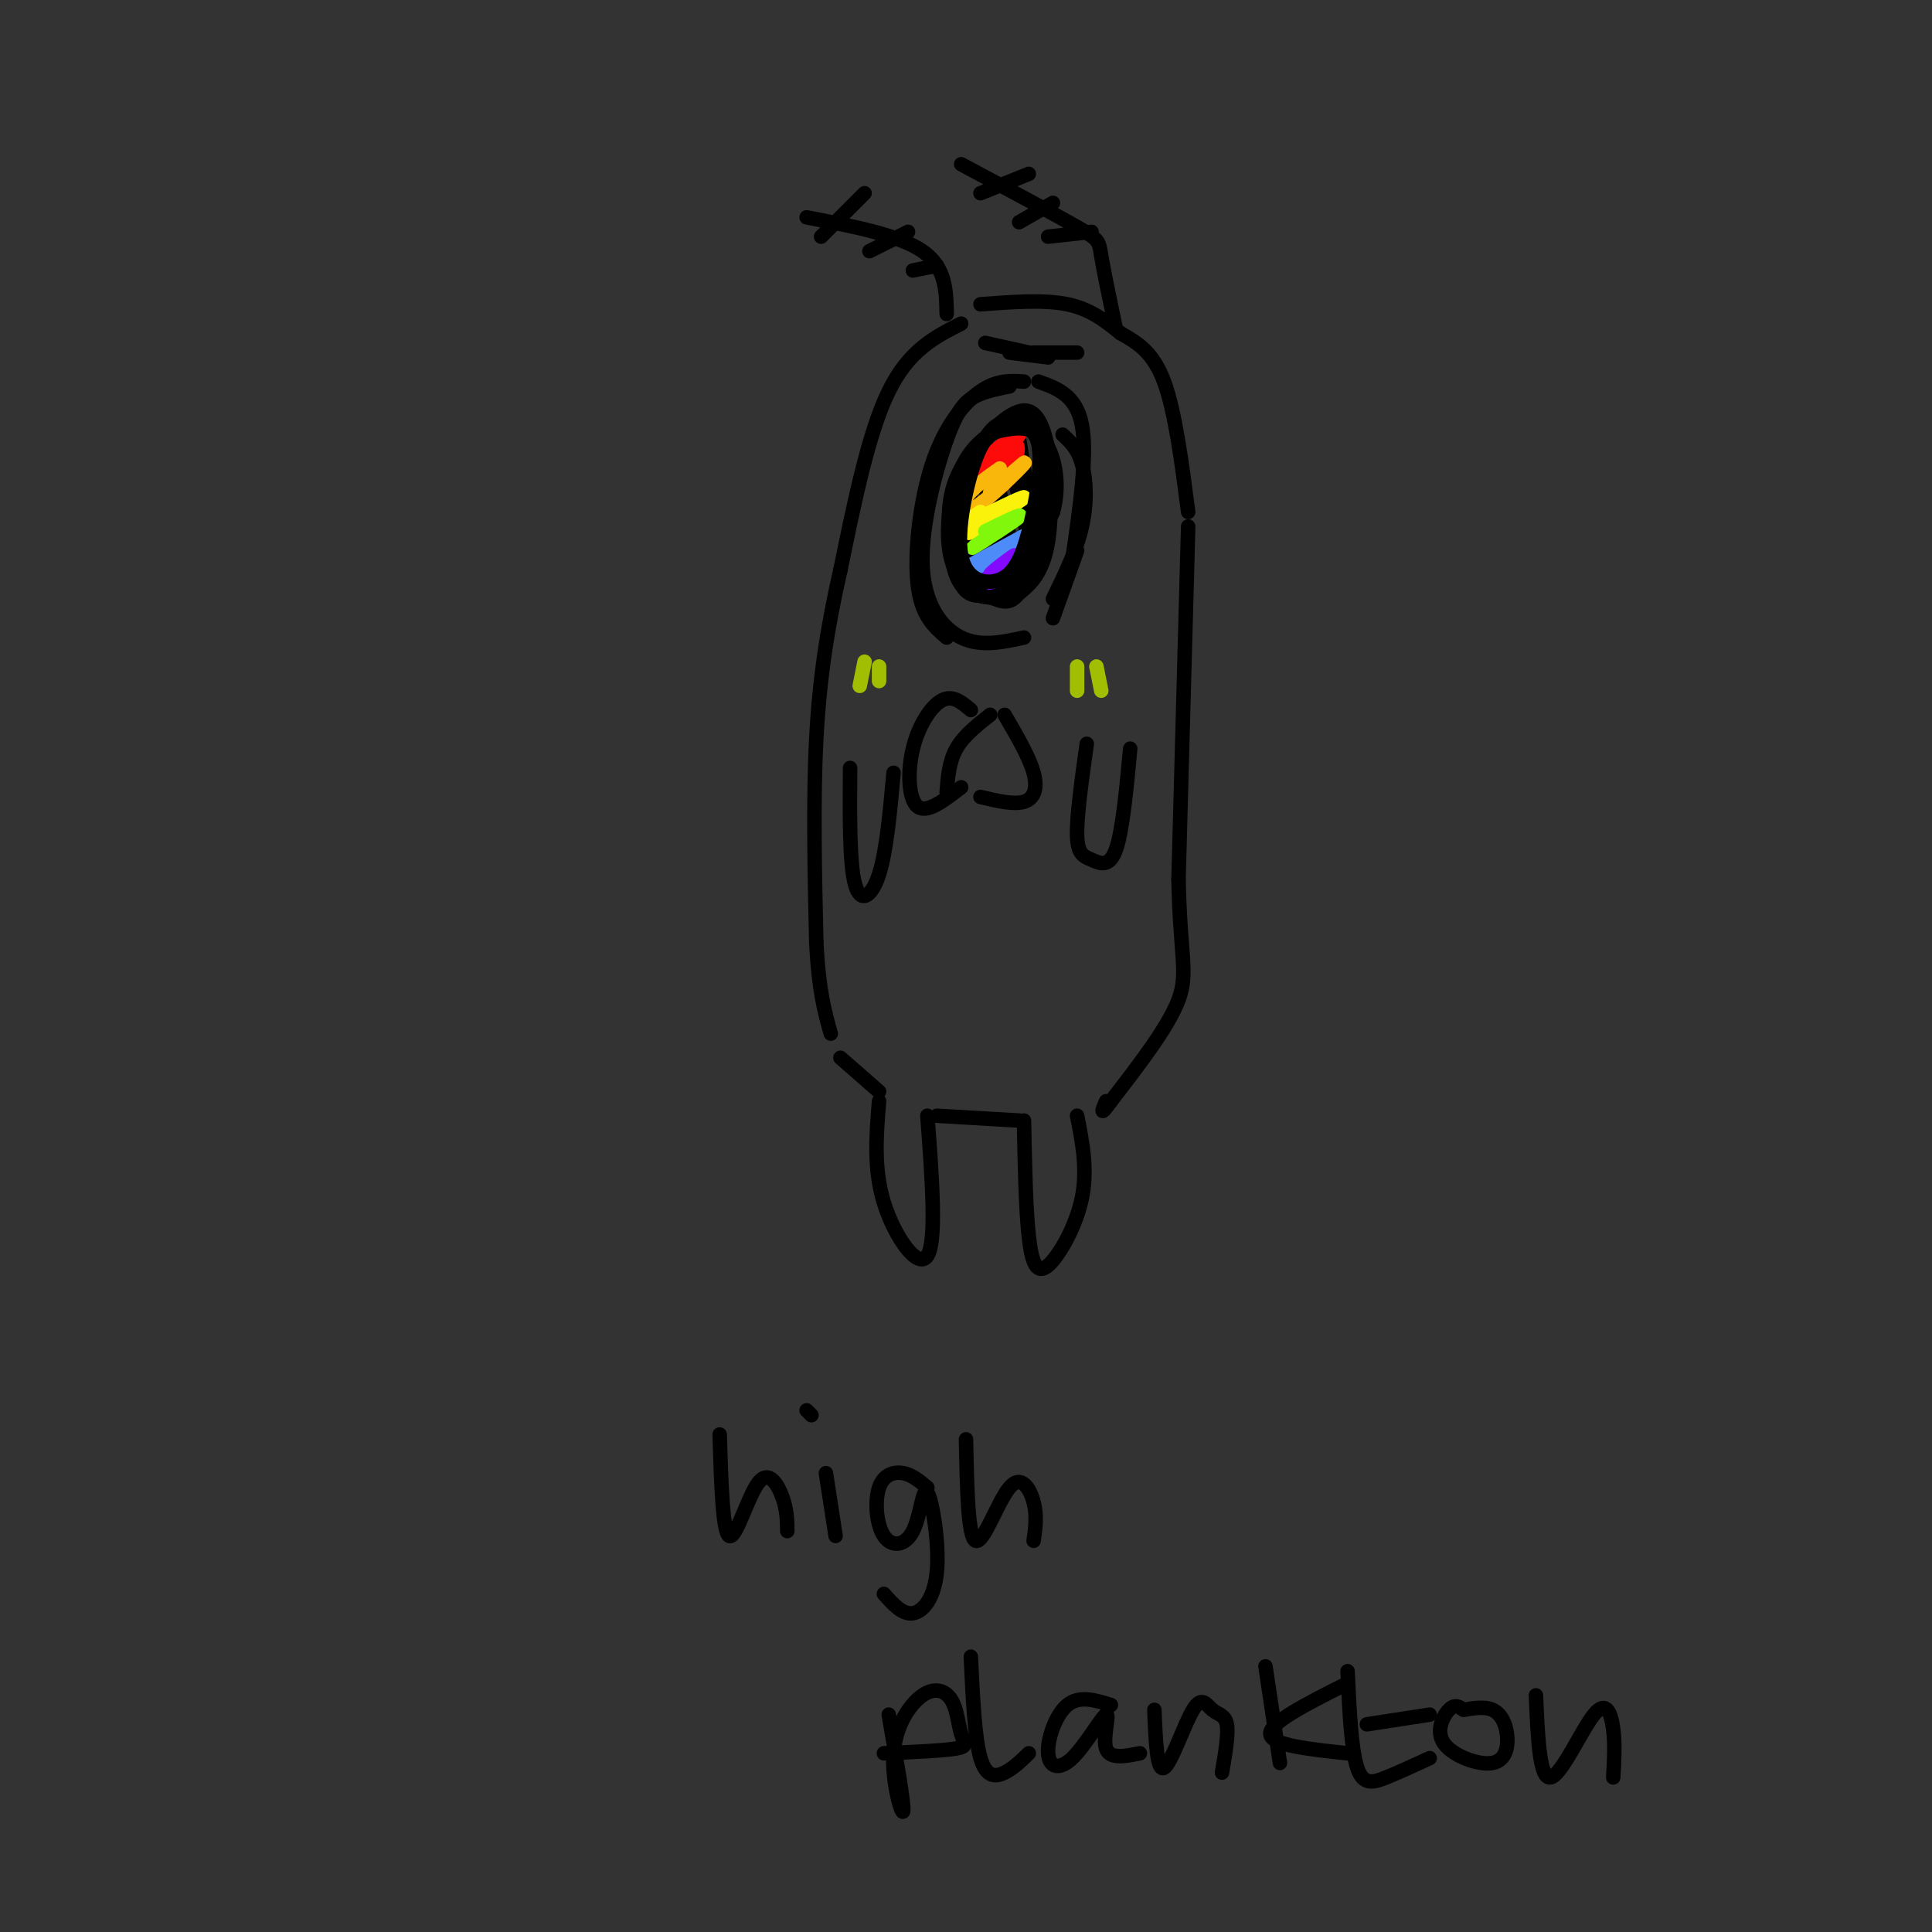 <svg viewBox='0 0 400 400' version='1.1' xmlns='http://www.w3.org/2000/svg' xmlns:xlink='http://www.w3.org/1999/xlink'><rect x="0" y="0" width="400" height="400" fill="#333333" stroke="none"/><g fill='none' stroke='rgb(0,0,0)' stroke-width='3' stroke-linecap='round' stroke-linejoin='round'><path d='M212,79c-2.798,-0.173 -5.595,-0.345 -9,2c-3.405,2.345 -7.417,7.208 -10,15c-2.583,7.792 -3.738,18.512 -3,25c0.738,6.488 3.369,8.744 6,11'/><path d='M209,80c-2.474,0.494 -4.947,0.989 -7,2c-2.053,1.011 -3.684,2.539 -6,9c-2.316,6.461 -5.316,17.855 -5,26c0.316,8.145 3.947,13.041 8,15c4.053,1.959 8.526,0.979 13,0'/><path d='M218,128c0.000,0.000 5.000,-14.000 5,-14'/><path d='M215,79c3.917,1.417 7.833,2.833 9,9c1.167,6.167 -0.417,17.083 -2,28'/><path d='M220,90c1.556,1.422 3.111,2.844 4,6c0.889,3.156 1.111,8.044 0,13c-1.111,4.956 -3.556,9.978 -6,15'/><path d='M210,87c-2.475,0.310 -4.950,0.620 -7,6c-2.050,5.380 -3.675,15.832 -3,22c0.675,6.168 3.650,8.054 6,9c2.350,0.946 4.074,0.952 6,-3c1.926,-3.952 4.053,-11.861 5,-17c0.947,-5.139 0.714,-7.507 0,-11c-0.714,-3.493 -1.910,-8.110 -5,-8c-3.090,0.110 -8.076,4.947 -11,10c-2.924,5.053 -3.787,10.322 -4,15c-0.213,4.678 0.225,8.765 2,11c1.775,2.235 4.888,2.617 8,3'/><path d='M207,124c2.074,0.299 3.259,-0.455 5,-2c1.741,-1.545 4.037,-3.881 5,-10c0.963,-6.119 0.592,-16.022 -1,-21c-1.592,-4.978 -4.404,-5.030 -8,-3c-3.596,2.030 -7.974,6.142 -10,11c-2.026,4.858 -1.699,10.462 -1,15c0.699,4.538 1.771,8.011 4,9c2.229,0.989 5.614,-0.505 9,-2'/><path d='M201,100c-0.333,5.167 -0.667,10.333 0,14c0.667,3.667 2.333,5.833 4,8'/><path d='M203,95c0.000,0.000 5.000,28.000 5,28'/><path d='M205,93c0.000,0.000 6.000,27.000 6,27'/><path d='M209,94c-0.833,-3.500 -1.667,-7.000 -1,-4c0.667,3.000 2.833,12.500 5,22'/><path d='M211,91c0.000,0.000 3.000,18.000 3,18'/><path d='M215,90c0.000,0.000 1.000,14.000 1,14'/><path d='M201,147c-1.881,-1.595 -3.762,-3.190 -6,-2c-2.238,1.190 -4.833,5.167 -6,10c-1.167,4.833 -0.905,10.524 1,12c1.905,1.476 5.452,-1.262 9,-4'/><path d='M203,165c3.444,0.822 6.889,1.644 9,1c2.111,-0.644 2.889,-2.756 2,-6c-0.889,-3.244 -3.444,-7.622 -6,-12'/><path d='M205,148c-2.750,2.167 -5.500,4.333 -7,7c-1.500,2.667 -1.750,5.833 -2,9'/><path d='M199,67c-5.417,2.750 -10.833,5.500 -15,14c-4.167,8.500 -7.083,22.750 -10,37'/><path d='M174,118c-2.667,11.667 -4.333,22.333 -5,35c-0.667,12.667 -0.333,27.333 0,42'/><path d='M169,195c0.500,10.167 1.750,14.583 3,19'/><path d='M174,219c0.000,0.000 8.000,7.000 8,7'/><path d='M182,228c-0.578,7.000 -1.156,14.000 1,21c2.156,7.000 7.044,14.000 9,11c1.956,-3.000 0.978,-16.000 0,-29'/><path d='M194,231c0.000,0.000 17.000,1.000 17,1'/><path d='M212,232c0.185,9.149 0.369,18.298 1,24c0.631,5.702 1.708,7.958 4,6c2.292,-1.958 5.798,-8.131 7,-14c1.202,-5.869 0.101,-11.435 -1,-17'/><path d='M203,63c6.583,-0.500 13.167,-1.000 18,0c4.833,1.000 7.917,3.500 11,6'/><path d='M232,69c3.489,1.956 6.711,3.844 9,10c2.289,6.156 3.644,16.578 5,27'/><path d='M246,109c0.000,0.000 -2.000,73.000 -2,73'/><path d='M244,182c0.311,15.978 2.089,19.422 0,25c-2.089,5.578 -8.044,13.289 -14,21'/><path d='M230,228c-2.500,3.500 -1.750,1.750 -1,0'/><path d='M225,154c-1.054,7.530 -2.107,15.060 -2,19c0.107,3.940 1.375,4.292 3,5c1.625,0.708 3.607,1.774 5,-2c1.393,-3.774 2.196,-12.387 3,-21'/><path d='M176,159c-0.067,9.889 -0.133,19.778 1,24c1.133,4.222 3.467,2.778 5,-2c1.533,-4.778 2.267,-12.889 3,-21'/><path d='M196,65c-0.083,-4.833 -0.167,-9.667 -5,-13c-4.833,-3.333 -14.417,-5.167 -24,-7'/><path d='M231,68c-1.244,-5.956 -2.489,-11.911 -3,-15c-0.511,-3.089 -0.289,-3.311 -5,-6c-4.711,-2.689 -14.356,-7.844 -24,-13'/><path d='M170,49c0.000,0.000 9.000,-9.000 9,-9'/><path d='M180,52c0.000,0.000 8.000,-4.000 8,-4'/><path d='M189,56c0.000,0.000 5.000,-1.000 5,-1'/><path d='M203,40c0.000,0.000 10.000,-4.000 10,-4'/><path d='M211,46c0.000,0.000 7.000,-4.000 7,-4'/><path d='M217,49c0.000,0.000 9.000,-1.000 9,-1'/><path d='M204,71c0.000,0.000 9.000,2.000 9,2'/><path d='M209,73c0.000,0.000 8.000,1.000 8,1'/><path d='M214,73c0.000,0.000 9.000,0.000 9,0'/><path d='M149,297c0.310,10.167 0.619,20.333 2,21c1.381,0.667 3.833,-8.167 6,-11c2.167,-2.833 4.048,0.333 5,3c0.952,2.667 0.976,4.833 1,7'/><path d='M171,305c0.000,0.000 2.000,13.000 2,13'/><path d='M167,292c0.000,0.000 1.000,1.000 1,1'/><path d='M192,308c-1.561,-1.321 -3.121,-2.643 -5,-3c-1.879,-0.357 -4.075,0.250 -5,3c-0.925,2.750 -0.577,7.644 1,10c1.577,2.356 4.384,2.173 6,-1c1.616,-3.173 2.041,-9.335 3,-8c0.959,1.335 2.450,10.167 2,16c-0.450,5.833 -2.843,8.667 -5,9c-2.157,0.333 -4.079,-1.833 -6,-4'/><path d='M200,298c0.202,10.161 0.405,20.321 2,21c1.595,0.679 4.583,-8.125 7,-11c2.417,-2.875 4.262,0.179 5,3c0.738,2.821 0.369,5.411 0,8'/><path d='M184,355c1.631,9.453 3.262,18.907 3,20c-0.262,1.093 -2.417,-6.173 -2,-12c0.417,-5.827 3.404,-10.213 6,-12c2.596,-1.787 4.799,-0.974 6,1c1.201,1.974 1.400,5.108 2,7c0.600,1.892 1.600,2.540 -1,3c-2.600,0.460 -8.800,0.730 -15,1'/><path d='M201,343c0.400,8.444 0.800,16.889 2,21c1.200,4.111 3.200,3.889 5,3c1.800,-0.889 3.400,-2.444 5,-4'/><path d='M230,353c-3.259,-1.015 -6.518,-2.029 -9,0c-2.482,2.029 -4.187,7.102 -4,10c0.187,2.898 2.267,3.622 5,1c2.733,-2.622 6.121,-8.591 7,-9c0.879,-0.409 -0.749,4.740 0,7c0.749,2.260 3.874,1.630 7,1'/><path d='M239,354c0.262,6.423 0.523,12.845 2,12c1.477,-0.845 4.169,-8.959 6,-12c1.831,-3.041 2.801,-1.011 4,0c1.199,1.011 2.628,1.003 3,3c0.372,1.997 -0.314,5.998 -1,10'/><path d='M262,345c0.000,0.000 3.000,20.000 3,20'/><path d='M278,349c-7.583,3.833 -15.167,7.667 -15,10c0.167,2.333 8.083,3.167 16,4'/><path d='M279,346c0.378,8.133 0.756,16.267 2,20c1.244,3.733 3.356,3.067 6,2c2.644,-1.067 5.822,-2.533 9,-4'/><path d='M283,357c0.000,0.000 13.000,-2.000 13,-2'/><path d='M303,354c-0.879,-0.633 -1.759,-1.267 -3,0c-1.241,1.267 -2.844,4.433 -1,7c1.844,2.567 7.133,4.533 10,4c2.867,-0.533 3.310,-3.567 3,-6c-0.310,-2.433 -1.374,-4.267 -3,-5c-1.626,-0.733 -3.813,-0.367 -6,0'/><path d='M318,351c0.369,8.685 0.738,17.369 3,17c2.262,-0.369 6.417,-9.792 9,-13c2.583,-3.208 3.595,-0.202 4,3c0.405,3.202 0.202,6.601 0,10'/></g>
<g fill='none' stroke='rgb(253,10,10)' stroke-width='3' stroke-linecap='round' stroke-linejoin='round'><path d='M209,94c-1.893,1.679 -3.785,3.358 -4,5c-0.215,1.642 1.249,3.247 3,1c1.751,-2.247 3.789,-8.344 2,-8c-1.789,0.344 -7.405,7.131 -7,7c0.405,-0.131 6.830,-7.180 8,-9c1.170,-1.820 -2.915,1.590 -7,5'/><path d='M204,95c-1.167,1.333 -0.583,2.167 0,3'/></g>
<g fill='none' stroke='rgb(249,183,11)' stroke-width='3' stroke-linecap='round' stroke-linejoin='round'><path d='M207,97c-2.845,2.006 -5.690,4.012 -7,6c-1.310,1.988 -1.083,3.958 2,2c3.083,-1.958 9.024,-7.845 10,-9c0.976,-1.155 -3.012,2.423 -7,6'/></g>
<g fill='none' stroke='rgb(251,242,11)' stroke-width='3' stroke-linecap='round' stroke-linejoin='round'><path d='M203,106c-2.464,1.643 -4.929,3.286 -2,2c2.929,-1.286 11.250,-5.500 11,-5c-0.250,0.500 -9.071,5.714 -11,7c-1.929,1.286 3.036,-1.357 8,-4'/></g>
<g fill='none' stroke='rgb(128,247,11)' stroke-width='3' stroke-linecap='round' stroke-linejoin='round'><path d='M205,111c-2.422,1.578 -4.844,3.156 -3,2c1.844,-1.156 7.956,-5.044 9,-6c1.044,-0.956 -2.978,1.022 -7,3'/></g>
<g fill='none' stroke='rgb(77,139,249)' stroke-width='3' stroke-linecap='round' stroke-linejoin='round'><path d='M201,117c5.733,-3.156 11.467,-6.311 11,-6c-0.467,0.311 -7.133,4.089 -9,6c-1.867,1.911 1.067,1.956 4,2'/></g>
<g fill='none' stroke='rgb(131,10,254)' stroke-width='3' stroke-linecap='round' stroke-linejoin='round'><path d='M204,120c3.290,-2.660 6.581,-5.321 6,-5c-0.581,0.321 -5.032,3.622 -5,4c0.032,0.378 4.547,-2.167 5,-2c0.453,0.167 -3.156,3.048 -4,4c-0.844,0.952 1.078,-0.024 3,-1'/></g>
<g fill='none' stroke='rgb(0,0,0)' stroke-width='3' stroke-linecap='round' stroke-linejoin='round'><path d='M208,88c-3.345,1.964 -6.690,3.929 -9,9c-2.310,5.071 -3.583,13.250 -2,19c1.583,5.750 6.024,9.071 10,7c3.976,-2.071 7.488,-9.536 11,-17'/><path d='M218,106c1.657,-5.888 0.301,-12.108 -2,-15c-2.301,-2.892 -5.547,-2.456 -8,-2c-2.453,0.456 -4.112,0.931 -6,6c-1.888,5.069 -4.003,14.731 -3,20c1.003,5.269 5.125,6.144 8,5c2.875,-1.144 4.505,-4.308 6,-10c1.495,-5.692 2.856,-13.912 2,-18c-0.856,-4.088 -3.928,-4.044 -7,-4'/></g>
<g fill='none' stroke='rgb(161,190,2)' stroke-width='3' stroke-linecap='round' stroke-linejoin='round'><path d='M179,137c0.000,0.000 -1.000,5.000 -1,5'/><path d='M182,138c0.000,0.000 0.000,3.000 0,3'/><path d='M223,138c0.000,0.000 0.000,5.000 0,5'/><path d='M227,138c0.000,0.000 1.000,5.000 1,5'/></g>
</svg>